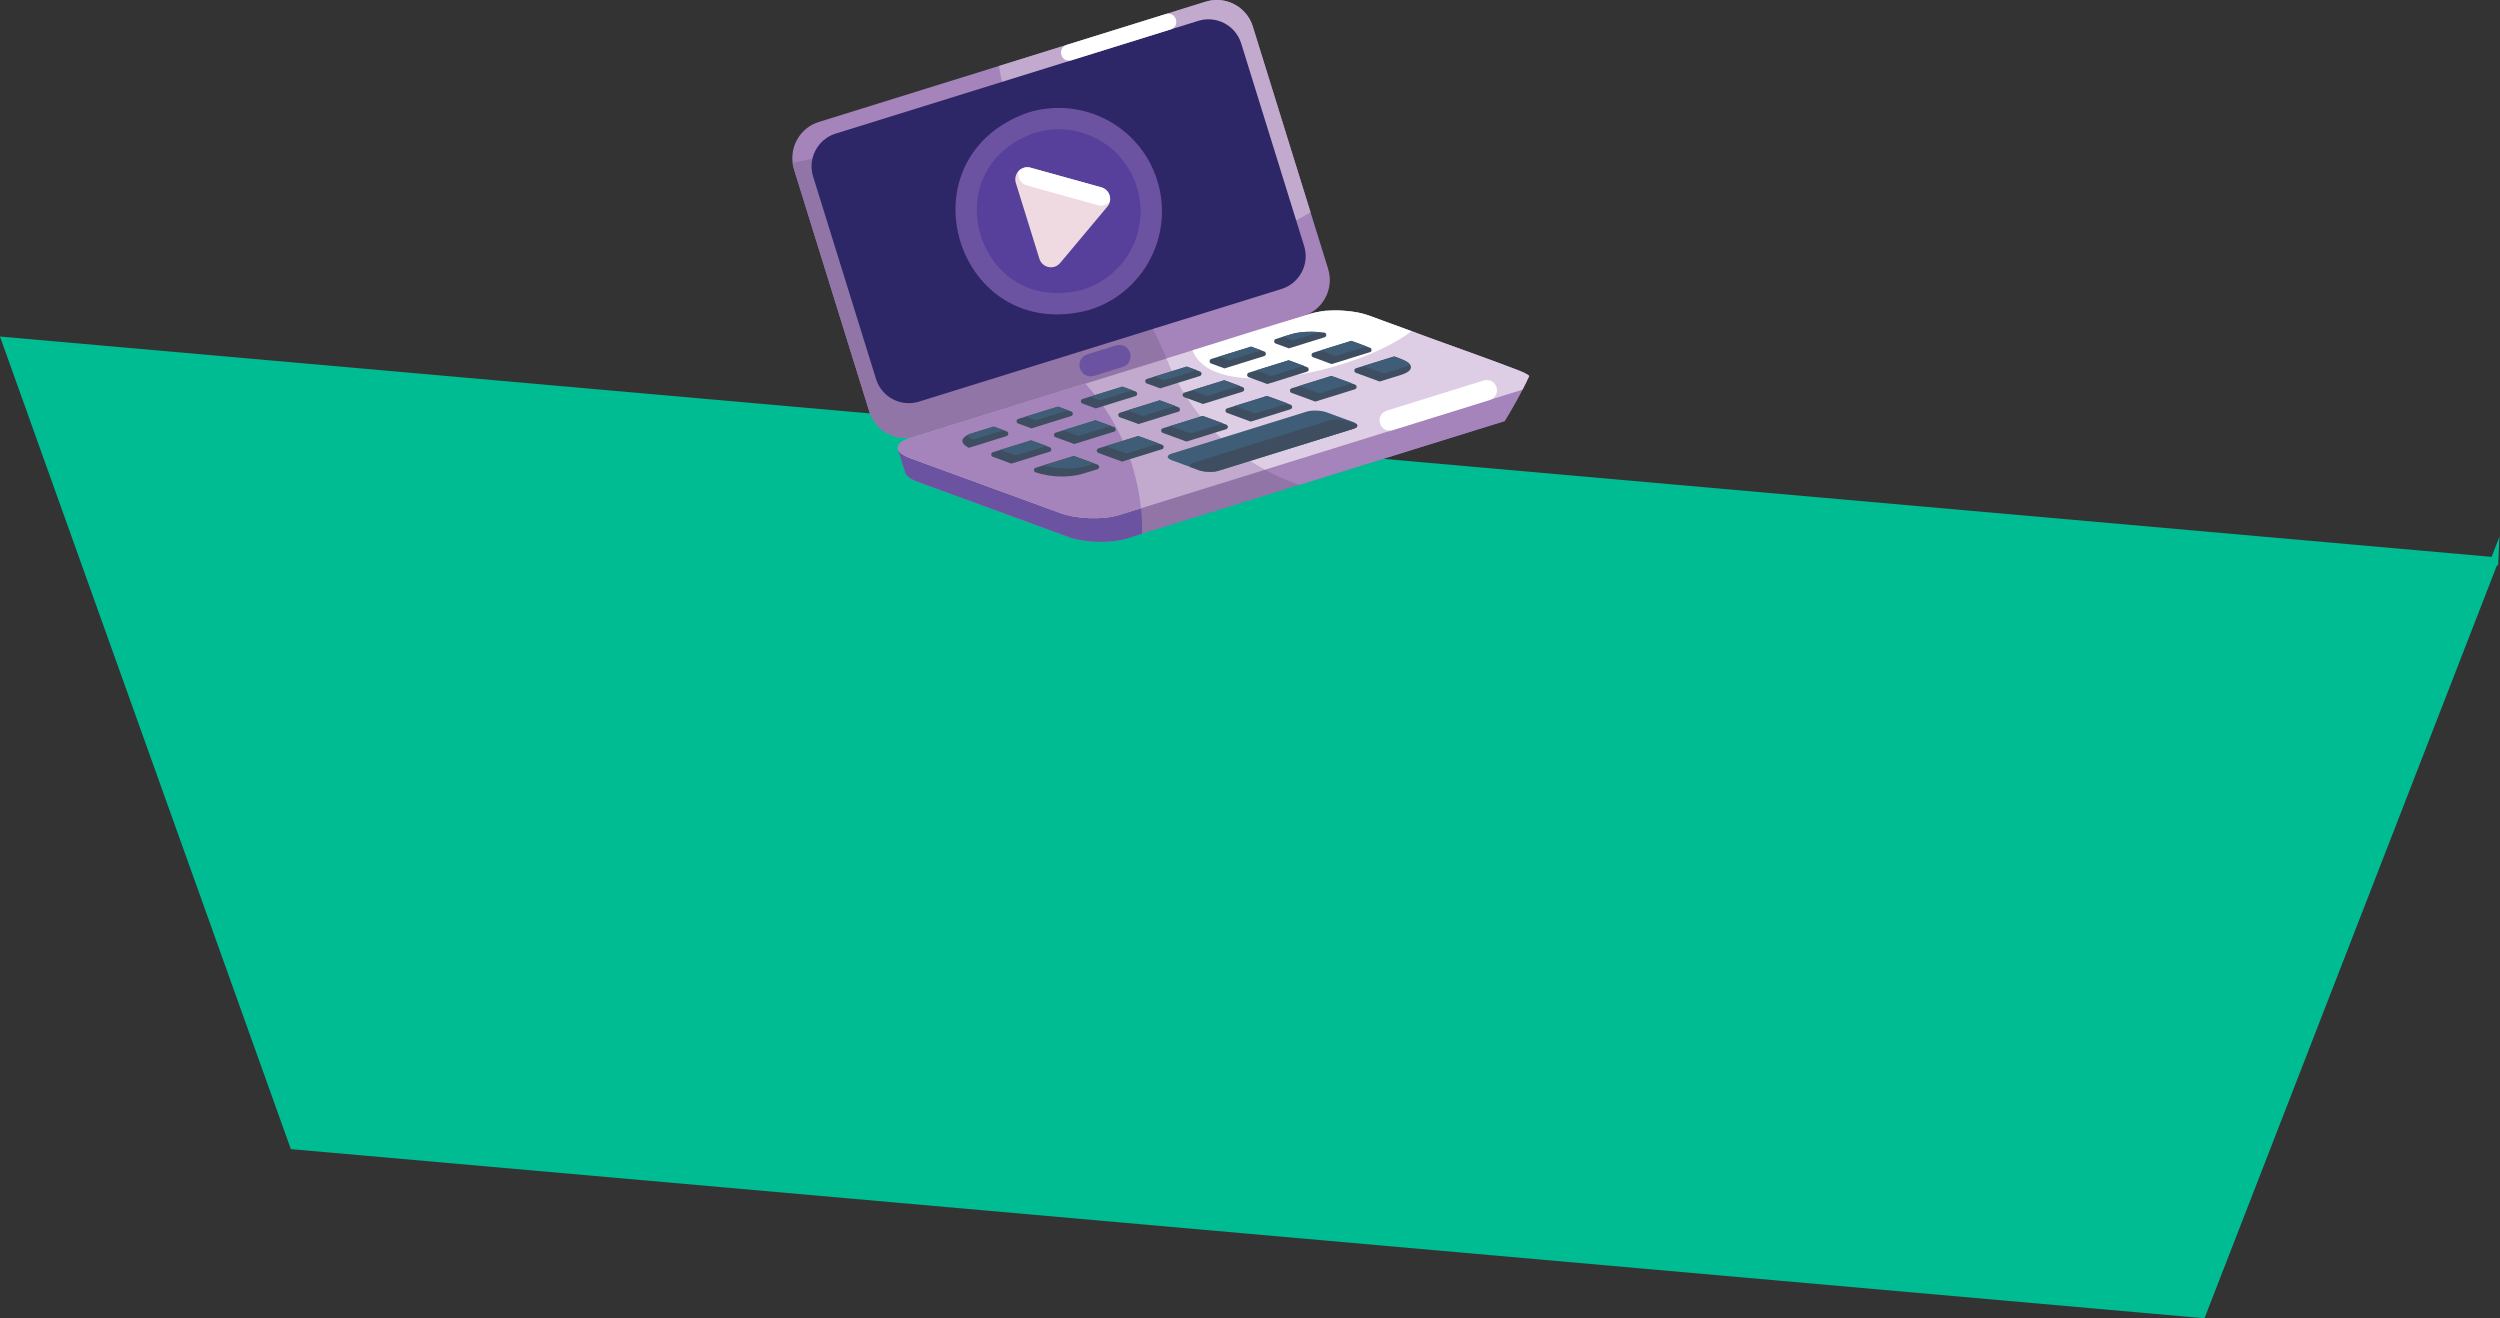 <?xml version="1.0" encoding="UTF-8"?> <svg xmlns="http://www.w3.org/2000/svg" viewBox="0 0 311.74 164.38"><rect x="0" y="0" width="311.74" height="164.38" fill="#333333" stroke="none"/><defs><style>.f{fill:#fff;}.g{fill:#2d2667;}.h{fill:#3f5d77;}.i{fill:#00bc93;stroke:#00bc93;stroke-miterlimit:10;}.j{fill:#9175a7;}.k{fill:#decee5;}.l{fill:#6c53a2;}.m{fill:#c2aacf;}.n{fill:#f0dae2;}.o{fill:#a583bb;}.p{fill:#3e4e60;}.q{fill:#57409b;}</style></defs><g id="a"></g><g id="b"><g id="c"><g><path id="d" class="i" d="M311.03,69.97L.73,42.53l35.9,100.29,237.93,21.03,36.47-93.89Z"></path><g id="e"><g><g><path class="o" d="M156.22,3.31l9.39,30.21c.77,2.48-.61,5.11-3.09,5.88l-48.24,14.99c-2.48,.77-5.11-.61-5.88-3.09l-9.39-30.21c-.08-.26-.14-.53-.17-.79-.29-2.22,1.05-4.4,3.26-5.09L150.34,.21c2.48-.77,5.11,.62,5.88,3.09Z"></path><path class="j" d="M145.45,44.7l-31.18,9.69c-2.48,.77-5.11-.61-5.88-3.09l-9.39-30.21c-.08-.26-.14-.53-.17-.79,19.39-4.41,39.2,5.96,46.62,24.41Z"></path><path class="m" d="M156.22,3.31l7.2,23.17c-15.48,9.26-36.11-.41-38.85-18.25L150.34,.21c2.48-.77,5.11,.62,5.88,3.09Z"></path></g><g><g><path class="j" d="M190.38,47.53c-.17,.35-.35,.71-.54,1.06h0c-.69,1.33-1.43,2.64-2.22,3.92l-47.15,14.65c-2,.62-5.28,.52-7.33-.23l-18.43-6.74-.3-.11c-.95-.35-1.47-.77-1.56-1.19l-.9-2.91h0v-.03l3.43-1.07,.67,2.17,48.24-14.99c.33-.1,.69-.18,1.07-.25,2.01-.33,4.54-.14,6.26,.48,3.55,1.29,10.32,3.78,13.93,5.09l.55,.2h0l2.32,.85-.08-.27,2.04-.64Z"></path><path class="l" d="M141.19,58.09c.88,2.82,1.27,5.67,1.23,8.47l-1.94,.6c-2,.62-5.28,.52-7.33-.24l-18.73-6.85c-.95-.35-1.47-.77-1.56-1.19l-.91-2.94,3.44-1.07,.67,2.17,21.35-6.63c1.62,2.28,2.91,4.85,3.79,7.67Z"></path><path class="o" d="M190.38,47.53c-.17,.35-.35,.71-.54,1.06h0c-.69,1.33-1.43,2.64-2.22,3.92l-25.59,7.95c-1.49-.5-2.93-1.13-4.3-1.88h0c-3.9-2.12-7.27-5.2-9.7-8.91-.46-.7-.88-1.41-1.28-2.15l17.54-5.45c.33-.1,.69-.18,1.07-.25,2.01-.33,4.54-.14,6.26,.48,3.55,1.29,10.32,3.77,13.93,5.09l.55,.2h0l2.32,.85-.08-.27,2.04-.64Z"></path></g><g><path class="m" d="M190.69,46.9c-.27,.57-.55,1.13-.85,1.69-.21,.1-50.03,15.54-50.28,15.63-2,.62-5.28,.52-7.33-.23-4.36-1.6-13.95-5.11-18.43-6.74-.49-.18-1.04-.38-1.42-.7-.19-.15-.36-.34-.42-.57h0c-.04-.17-.01-.34,.08-.48,.21-.35,.61-.54,.98-.71,.26-.14,50.05-15.54,50.37-15.67,.17-.05,.34-.1,.51-.14,1.66-.36,3.41-.34,5.09-.07,1.06,.13,2.46,.71,3.47,1.08l3.56,1.3,.52,.19,12.91,4.72c.57,.21,.99,.44,1.24,.69h0Z"></path><path class="m" d="M190.99,47.37v-.02h0v.02Z"></path><path class="k" d="M190.69,46.9c.06-.47-13.54-5.08-14.16-5.42-.17-.06-3.78-1.38-4.08-1.49l-1.74-.64c-1.64-.57-3.43-.71-5.16-.61-.46-.43-19.06,5.71-20.1,5.94,.69,1.75,1.55,3.41,2.58,4.97,2.04,3.11,4.73,5.78,7.84,7.81h0c.6,.4,1.22,.76,1.85,1.1l31.82-9.89c.11-.03,.2-.07,.3-.1,.29-.56,.57-1.12,.85-1.69h0Z"></path><path class="o" d="M141.19,58.09c.55,1.76,.9,3.53,1.09,5.29l-2.71,.84c-2,.62-5.28,.52-7.33-.24l-18.73-6.85c-2.05-.75-2.1-1.86-.1-2.48l21.92-6.81c2.61,2.85,4.64,6.31,5.87,10.24Z"></path><path class="f" d="M176.01,41.3c-6.71,5.11-24.79,9.03-27.3,2.39l14.68-4.56c2-.62,5.28-.52,7.33,.24l5.29,1.94Z"></path></g></g><path class="g" d="M154.77,5.41l7.85,25.27c.7,2.25-.56,4.65-2.81,5.35l-45.22,14.05c-2.25,.7-4.65-.56-5.35-2.81l-7.85-25.27c-.23-.74-.25-1.49-.09-2.19,.32-1.45,1.39-2.68,2.9-3.15L149.42,2.6c2.25-.7,4.65,.56,5.35,2.81Z"></path><path class="l" d="M139.17,43.07l-3.58,1.11c-1.76,.61-.96,3.18,.83,2.69l3.58-1.11c1.76-.61,.96-3.18-.83-2.69Z"></path><g><g><g><path class="p" d="M133.57,51.88l-4.96,1.54-.1-.04-1.55-.57c-.27-.1-.26-.49,.01-.57l4.96-1.54,.1,.04,1.15,.42h0l.4,.15c.27,.1,.26,.49-.01,.57Z"></path><path class="p" d="M130.88,56.33l-4.76,1.48-.09-.03h0l-2.23-.82c-.27-.1-.26-.49,.01-.57l4.76-1.48,.1,.04,1.82,.67,.4,.15c.27,.1,.26,.49-.01,.57Z"></path><path class="p" d="M141.59,49.39l-4.96,1.54-.1-.04-1.55-.57c-.27-.1-.26-.49,.01-.57l4.96-1.54,.1,.04,1.15,.42s.45,.16,.44,.16c.23,.12,.22,.48-.05,.56Z"></path><path class="p" d="M157.65,44.4l-4.96,1.54-.1-.04-1.56-.57c-.27-.1-.26-.49,.01-.57l4.96-1.54,.1,.04,1.15,.42,.4,.15c.27,.1,.26,.49-.01,.57Z"></path><path class="p" d="M149.62,46.89l-4.96,1.54-.1-.04-1.56-.57c-.26-.09-.27-.49,.02-.57l4.96-1.54,.1,.04,1.15,.42,.4,.15c.27,.1,.26,.49-.01,.57Z"></path><path class="p" d="M144.88,56.02l-4.96,1.54-.09-.03s-2.87-1.05-2.87-1.05c-.27-.1-.26-.49,.02-.57l4.96-1.54,.1,.04,2.46,.9h0s.45,.16,.44,.16c.24,.12,.22,.48-.05,.56Z"></path><path class="p" d="M168.96,48.54l-4.96,1.54-.07-.03h0c-.19-.06-2.79-1.02-2.88-1.06-.27-.1-.26-.49,.01-.57l4.96-1.54,.09,.03h0l2.46,.9,.4,.15c.27,.1,.26,.49-.01,.57Z"></path><path class="p" d="M152.91,53.52l-4.96,1.54-.09-.03s-2.87-1.05-2.87-1.05c-.27-.1-.26-.49,.01-.57l4.96-1.54,.09,.03h0l2.46,.9,.4,.15c.27,.1,.26,.49-.01,.57Z"></path><path class="p" d="M160.93,51.03l-4.96,1.54-.09-.03s-2.87-1.05-2.87-1.05c-.27-.1-.26-.49,.01-.57l4.96-1.54,.09,.03h0l2.46,.9,.4,.15c.27,.1,.26,.49-.01,.57Z"></path><path class="p" d="M125.54,54.37l-4.72,1.47s-.07-.04-.11-.06c-.09-.04-.18-.1-.26-.16h0c-1-.69-.12-1.35,.72-1.58l2.73-.85,.09,.03h0l1.15,.42,.4,.15c.27,.1,.26,.49-.01,.57Z"></path><path class="p" d="M136.85,58.51l-1.88,.58c-1.85,.51-4,.42-5.84-.19-.27-.1-.26-.49,.01-.57l4.76-1.48,.1,.04,2.46,.9,.4,.15c.27,.1,.26,.49-.01,.57Z"></path><path class="p" d="M165.16,42.06l-4.44,1.38-.09-.03h0l-1.55-.57c-.27-.1-.26-.49,.01-.57,.68-.2,2.16-.73,2.85-.8,1.05-.15,2.13-.14,3.18,0,.32,.04,.36,.49,.05,.59Z"></path><path class="p" d="M175.92,45.7c.04,.15-.01,.31-.11,.43h0c-.26,.32-.67,.47-1.05,.6l-2.73,.85-.07-.03h0c-.19-.06-2.79-1.02-2.88-1.06-.27-.1-.26-.49,.01-.57l4.76-1.48c.69,.27,1.94,.6,2.08,1.25Z"></path><path class="p" d="M138.91,53.83l-4.96,1.54-.1-.04-2.23-.81s-.02,0-.03-.01c-.23-.12-.22-.48,.05-.56l4.96-1.54,.1,.04,1.82,.67h0s.45,.16,.44,.16c.24,.12,.22,.48-.05,.56Z"></path><path class="p" d="M162.99,46.35l-4.96,1.54-.09-.03h0l-2.23-.82c-.27-.1-.26-.49,.01-.57l4.96-1.54,.09,.03h0l1.82,.67,.4,.15c.27,.1,.26,.49-.01,.57Z"></path><path class="p" d="M146.93,51.34l-4.96,1.54-.1-.04-2.23-.81c-.27-.1-.26-.49,.02-.57l4.96-1.54,.1,.04,1.82,.67,.4,.15c.27,.1,.26,.49-.01,.57Z"></path><path class="p" d="M154.96,48.84l-4.96,1.54-.1-.04-2.23-.81c-.27-.1-.26-.49,.01-.57l4.96-1.54,.09,.03h0l1.82,.67,.4,.15c.27,.1,.26,.49-.01,.57Z"></path><path class="p" d="M170.81,43.92l-4.75,1.48-.09-.03h0l-2.23-.82c-.27-.1-.26-.49,.01-.57l4.76-1.48,.1,.04,1.82,.67,.4,.15c.27,.1,.26,.49-.02,.57Z"></path></g><g><path class="h" d="M133.17,51.16l-3.94,1.22c-.06,.02-.13,.02-.19,0l-1.15-.42,4.04-1.26,.1,.04,1.15,.42Z"></path><path class="h" d="M130.49,55.61l-3.74,1.16c-.06,.02-.13,.02-.19,0l-1.82-.67,3.84-1.19,.1,.04,1.82,.67Z"></path><path class="h" d="M141.2,48.67l-3.94,1.22c-.06,.02-.13,.02-.19,0l-1.15-.42,4.04-1.26,.1,.04,1.15,.42Z"></path><path class="h" d="M157.26,43.68l-3.94,1.22c-.06,.02-.13,.02-.19,0l-1.15-.42,4.04-1.26,.1,.04,1.15,.42Z"></path><path class="h" d="M149.23,46.17l-3.94,1.22c-.06,.02-.13,.02-.19,0l-1.15-.42,4.04-1.26,.1,.04,1.15,.42Z"></path><path class="h" d="M144.49,55.3l-3.94,1.22c-.06,.02-.13,.02-.19,0l-2.46-.9,4.04-1.26,.1,.04,2.46,.9Z"></path><path class="h" d="M168.57,47.81l-3.94,1.22c-.06,.02-.13,.02-.19,0l-2.46-.9,4.04-1.26,.09,.03h0l2.46,.9Z"></path><path class="h" d="M152.52,52.8l-3.94,1.22c-.06,.02-.13,.02-.19,0l-2.46-.9,4.04-1.26,.09,.03h0l2.46,.9Z"></path><path class="h" d="M160.54,50.31l-3.94,1.22c-.06,.02-.13,.02-.19,0l-2.46-.9,4.04-1.26,.09,.03h0l2.46,.9Z"></path><path class="h" d="M125.15,53.65l-3.68,1.14c-.33,.07-.74-.38-.85-.53,.31-.19,2.88-.92,3.28-1.06l.09,.03h0l1.15,.42Z"></path><path class="h" d="M136.46,57.79l-.96,.3c-1.5,.47-3.83,.41-5.4-.05l3.81-1.18,.1,.04,2.46,.9Z"></path><path class="h" d="M164.54,41.41l-3.2,1c-.06,.02-.13,.02-.19,0l-1.15-.42c.21-.06,1.03-.33,1.22-.37,1.08-.27,2.22-.29,3.33-.2Z"></path><path class="h" d="M175.84,45.51c-.31,.19-2.79,.9-3.18,1.04-.06,.02-.13,.02-.19,0l-2.46-.9,3.84-1.19c.6,.21,1.79,.61,2,1.06Z"></path><path class="h" d="M138.52,53.11l-3.94,1.22c-.06,.02-.13,.02-.19,0l-1.82-.67,4.04-1.26,.1,.04,1.82,.67Z"></path><path class="h" d="M162.6,45.63l-3.94,1.22c-.06,.02-.13,.02-.19,0l-1.82-.67,4.04-1.26,.09,.03h0l1.82,.67Z"></path><path class="h" d="M146.54,50.62l-3.94,1.22c-.06,.02-.13,.02-.19,0l-1.82-.67,4.04-1.26,.1,.04,1.82,.67Z"></path><path class="h" d="M154.57,48.12l-3.94,1.22c-.06,.02-.13,.02-.19,0l-1.82-.67,4.04-1.26,.09,.03h0l1.82,.67Z"></path><path class="h" d="M170.42,43.2l-3.74,1.16c-.06,.02-.13,.02-.19,0l-1.82-.67,3.84-1.19,.1,.04,1.82,.67Z"></path></g></g><g><path class="h" d="M168.76,53.47l-16.82,5.23c-.67,.21-1.78,.17-2.47-.08-.69-.25-2.62-.96-3.33-1.22-.69-.25-.71-.63-.03-.84l16.82-5.23c.67-.21,1.78-.17,2.47,.08l3.34,1.22c.55,.18,.81,.6,.03,.84Z"></path><path class="p" d="M168.76,53.47l-16.82,5.23c-.67,.21-1.78,.17-2.47-.08l-1.03-.38c-.17-.2-.04-.42,.42-.56l16.82-5.23c.67-.21,1.78-.17,2.47,.08l1.03,.38c.18,.2,.04,.42-.42,.57Z"></path></g></g><path class="f" d="M145.98,3.67l-12.38,3.85c-1.28,.36-1.85-1.48-.6-1.92l12.38-3.85c1.28-.36,1.85,1.48,.6,1.92Z"></path><path class="f" d="M185.03,47.44l-12.12,3.77c-1.58,.54-.87,2.87,.75,2.43l12.12-3.77c1.58-.54,.87-2.87-.75-2.43Z"></path></g><g><path class="l" d="M144.31,22.52c-2.11-6.8-9.33-10.59-16.13-8.48-16.12,5.72-8.87,29.04,7.65,24.61,6.8-2.11,10.59-9.33,8.48-16.13Z"></path><path class="q" d="M141.77,23.31c-1.68-5.39-7.4-8.41-12.8-6.73-12.79,4.54-7.04,23.04,6.07,19.53,5.39-1.68,8.41-7.4,6.73-12.8Z"></path><path class="n" d="M138.4,25.14c-.05,.22-.15,.44-.32,.63l-5.88,7.02c-.76,.91-2.23,.62-2.59-.52l-2.94-9.46c-.17-.55-.01-1.09,.32-1.46,.36-.39,.92-.6,1.51-.44l8.82,2.45c.81,.22,1.23,1.03,1.07,1.78Z"></path><path class="f" d="M138.4,25.14c-.36,.4-.92,.6-1.51,.44l-8.82-2.45c-.81-.22-1.23-1.04-1.07-1.78,.36-.39,.92-.6,1.51-.44l8.82,2.45c.81,.22,1.23,1.03,1.07,1.78Z"></path></g></g></g></g></g></svg> 
